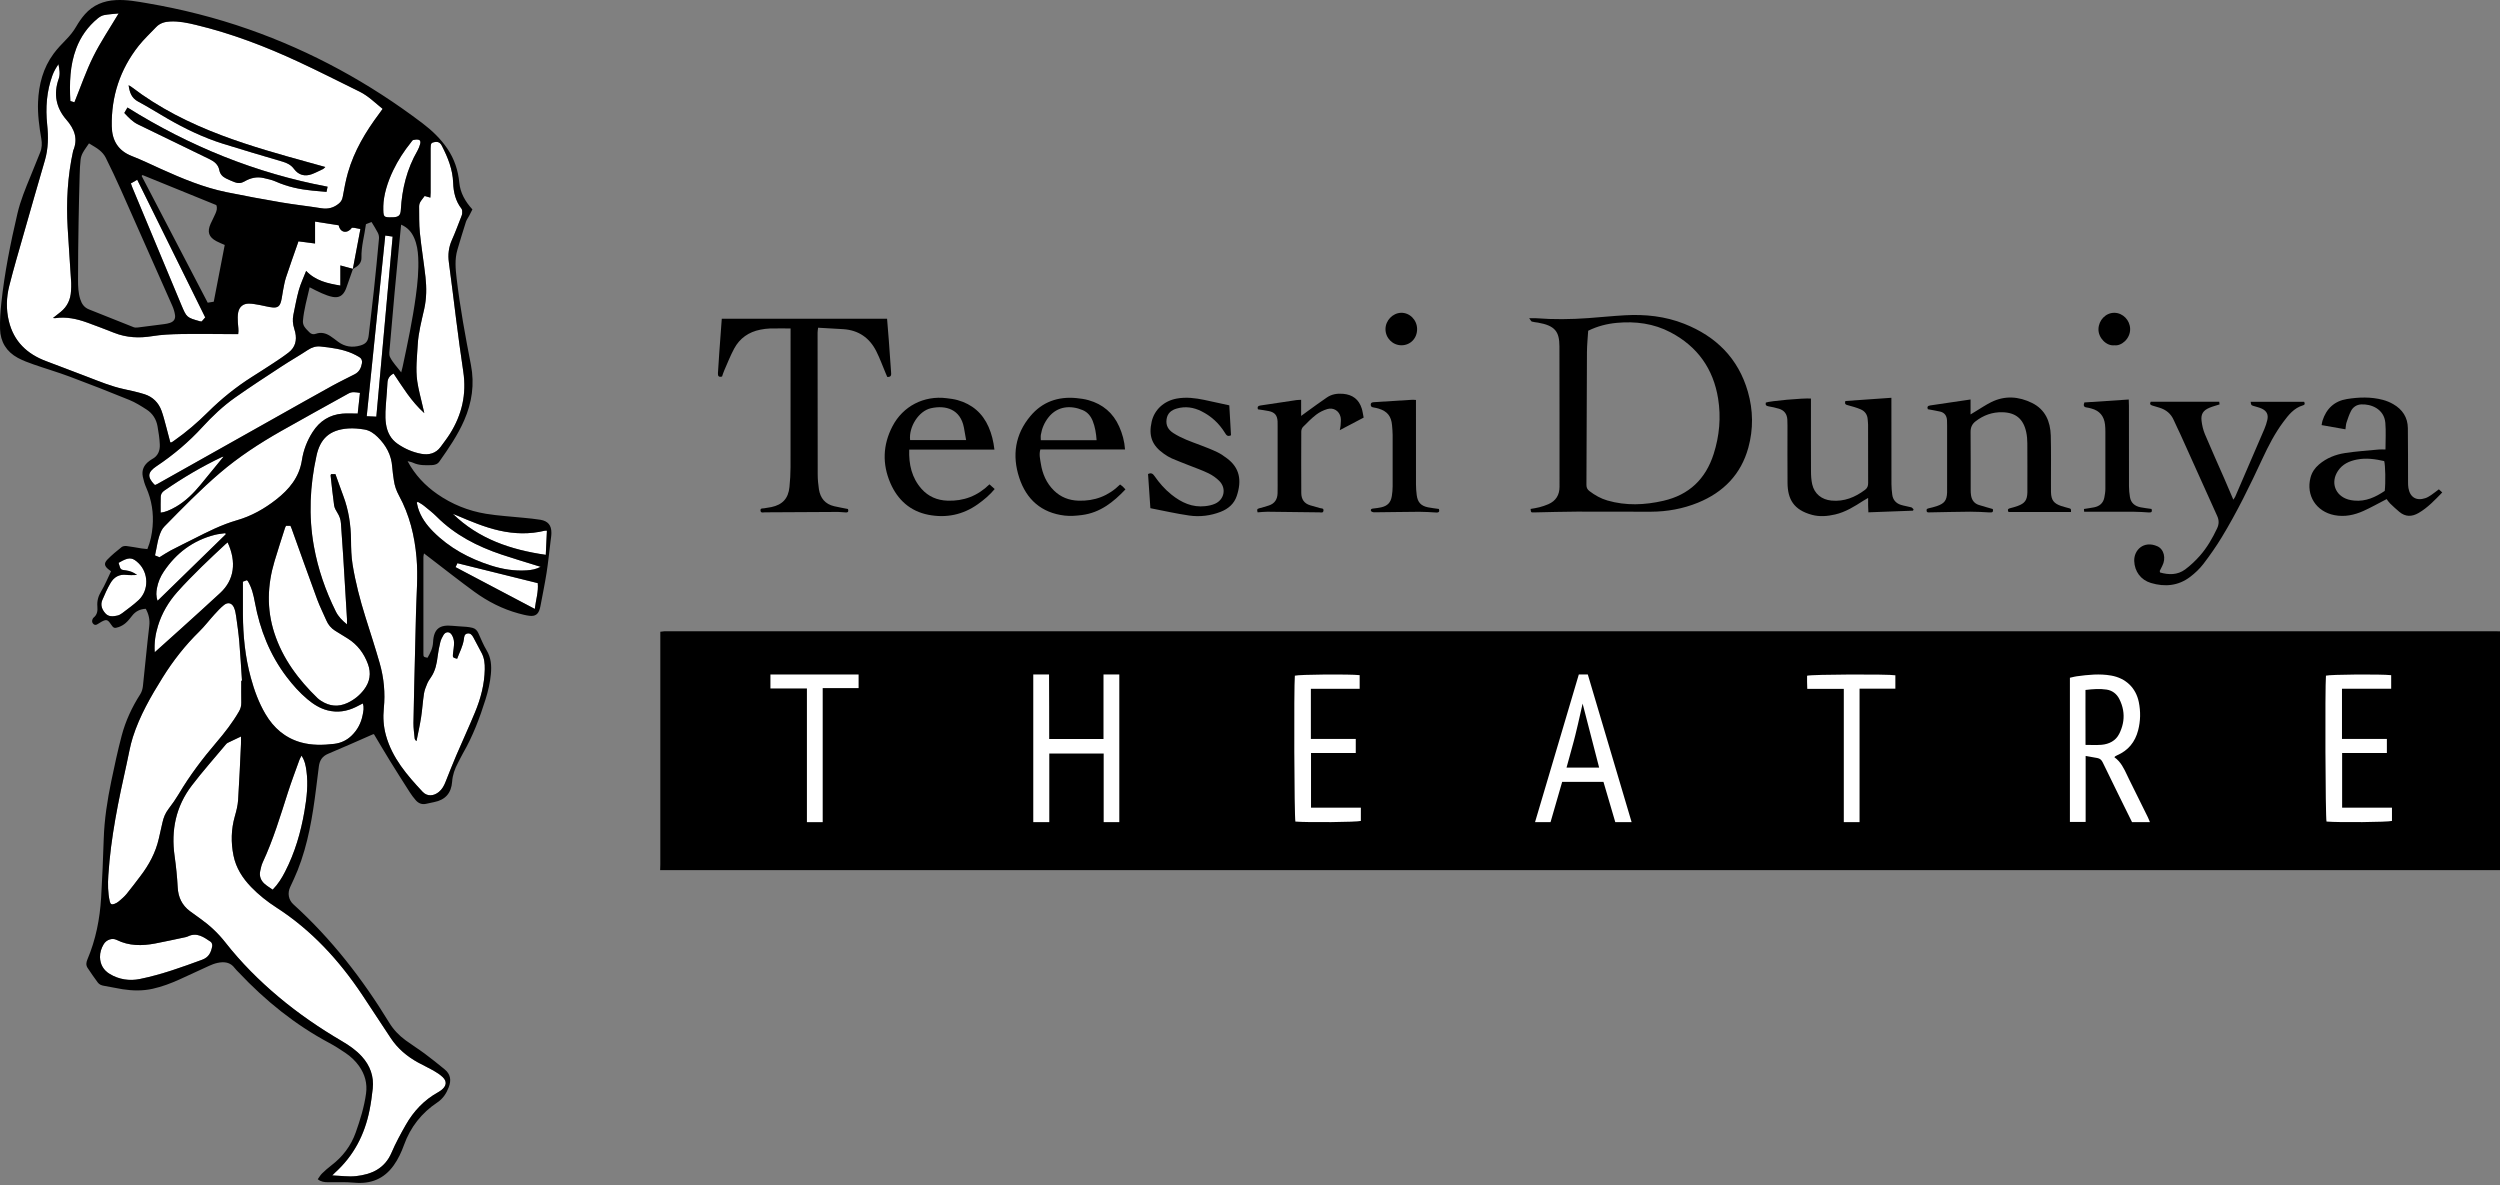 <svg width="500" height="237" viewBox="0 0 500 237" fill="none" xmlns="http://www.w3.org/2000/svg">
<rect x="0" y="0" width="500" height="237" fill="#808080" stroke="none"/>
<path d="M76.528 21.778C76.268 22.135 76.049 22.451 75.822 22.756C73.124 26.358 70.837 30.183 69.587 34.543C69.133 36.125 68.841 37.756 68.545 39.378C68.443 39.934 68.216 40.344 67.807 40.688C66.784 41.553 65.645 41.873 64.29 41.658C61.605 41.228 58.899 40.94 56.222 40.482C52.587 39.865 48.961 39.192 45.351 38.453C40.759 37.517 36.459 35.724 32.208 33.805C30.261 32.925 28.339 31.988 26.351 31.213C23.601 30.138 22.404 28.077 22.352 25.266C22.238 19.283 24.002 13.893 27.71 9.191C28.769 7.849 30.042 6.676 31.219 5.431C31.981 4.624 32.955 4.356 34.026 4.303C35.794 4.214 37.498 4.579 39.202 4.989C46.308 6.701 53.098 9.297 59.706 12.367C63.815 14.278 67.855 16.334 71.92 18.334C73.656 19.186 75.007 20.549 76.528 21.786V21.778ZM24.862 22.593C25.71 23.498 26.505 24.362 27.625 24.897C32.403 27.197 37.161 29.538 41.94 31.846C42.901 32.308 43.659 32.949 43.858 34.008C44.016 34.843 44.503 35.33 45.189 35.675C45.765 35.967 46.361 36.21 46.961 36.446C47.626 36.705 48.251 36.657 48.904 36.275C50.081 35.59 51.366 35.277 52.729 35.602C53.545 35.797 54.384 35.963 55.143 36.304C57.479 37.35 59.929 37.865 62.456 38.117C63.385 38.21 64.318 38.283 65.3 38.372C65.373 38.02 65.434 37.719 65.515 37.338C51.143 34.628 37.891 29.25 25.491 21.498C25.256 21.904 25.069 22.228 24.858 22.589L24.862 22.593ZM25.722 17.04C25.925 18.484 26.306 19.608 27.621 20.31C29.588 21.36 31.482 22.553 33.417 23.672C36.983 25.737 40.686 27.518 44.621 28.755C48.568 29.996 52.543 31.148 56.506 32.324C57.426 32.596 58.205 32.973 58.814 33.801C59.694 34.993 60.947 35.358 62.359 34.835C63.146 34.547 63.888 34.146 64.647 33.781C64.789 33.712 64.894 33.557 65.064 33.399C63.969 33.095 62.975 32.815 61.978 32.543C56.055 30.913 50.141 29.262 44.385 27.092C37.932 24.662 31.811 21.612 26.314 17.401C26.169 17.288 25.994 17.206 25.722 17.04Z" fill="white"/>
<path d="M70.589 53.786C69.79 53.567 68.991 53.348 68.07 53.097V57.125C65.519 56.695 63.15 56.192 61.223 54.192C60.688 55.575 60.116 56.772 59.763 58.029C59.309 59.648 59.021 61.311 58.676 62.958C58.481 63.895 58.546 64.828 58.842 65.74C58.919 65.988 58.992 66.235 59.049 66.491C59.398 68.085 59.049 69.476 57.739 70.498C56.769 71.253 55.739 71.934 54.713 72.612C53.281 73.557 51.829 74.478 50.381 75.398C47.192 77.422 44.272 79.775 41.591 82.432C39.493 84.513 37.258 86.436 34.837 88.131C34.679 88.241 34.52 88.358 34.358 88.46C34.31 88.488 34.236 88.48 34.062 88.5C33.798 87.494 33.543 86.468 33.259 85.45C32.959 84.359 32.695 83.255 32.314 82.193C31.718 80.546 30.553 79.382 28.886 78.854C27.503 78.416 26.075 78.12 24.66 77.808C22.214 77.268 19.914 76.315 17.589 75.423C14.811 74.356 12.036 73.289 9.246 72.251C5.408 70.823 2.747 68.3 1.766 64.227C1.202 61.883 1.259 59.506 1.847 57.194C2.727 53.713 3.745 50.261 4.731 46.809C6.13 41.889 7.538 36.973 8.978 32.065C9.663 29.716 9.684 27.343 9.432 24.938C9.083 21.579 9.315 18.265 10.487 15.073C10.771 14.294 11.197 13.568 11.688 12.846C11.87 13.84 12.077 14.813 11.74 15.771C10.665 18.801 11.205 21.575 13.269 23.948C14.912 25.834 15.642 27.773 14.628 30.166C13.513 35.237 13.225 40.368 13.529 45.536C13.744 49.223 14.012 52.906 14.239 56.589C14.271 57.137 14.227 57.693 14.198 58.24C14.109 59.911 13.464 61.311 12.154 62.378C11.683 62.763 11.201 63.132 10.592 63.611C10.844 63.627 10.953 63.655 11.055 63.639C13.269 63.311 15.375 63.781 17.435 64.523C19.261 65.181 21.07 65.886 22.875 66.592C25.325 67.549 27.815 67.667 30.411 67.245C32.322 66.933 34.277 66.852 36.216 66.819C39.684 66.763 43.152 66.819 46.62 66.835C46.941 66.835 47.265 66.835 47.639 66.835C47.773 66.016 47.602 65.262 47.566 64.499C47.533 63.826 47.501 63.132 47.635 62.479C47.862 61.355 48.632 60.727 49.764 60.731C50.498 60.731 51.237 60.889 51.967 61.015C52.823 61.161 53.666 61.424 54.53 61.502C55.524 61.591 55.95 61.254 56.21 60.272C56.392 59.587 56.453 58.873 56.591 58.175C56.769 57.291 56.903 56.386 57.183 55.535C57.917 53.291 58.721 51.069 59.495 48.838C59.548 48.688 59.601 48.538 59.686 48.282C60.765 48.42 61.836 48.558 63.008 48.712V44.327C64.671 44.587 66.213 44.83 67.734 45.069C68.078 46.672 69.535 46.736 70.382 45.552C70.528 45.56 70.691 45.552 70.849 45.576C71.258 45.649 71.668 45.735 72.078 45.816C71.567 48.509 71.064 51.17 70.561 53.827L70.593 53.794L70.589 53.786Z" fill="white"/>
<path d="M48.194 147.297C48.194 147.909 48.215 148.392 48.194 148.871C48.016 152.594 47.866 156.318 47.622 160.038C47.549 161.125 47.269 162.212 46.969 163.262C46.223 165.879 46.166 168.507 46.706 171.148C47.209 173.606 48.511 175.634 50.23 177.415C51.748 178.985 53.455 180.331 55.281 181.512C62.326 186.055 67.847 192.087 72.463 199.007C74.37 201.862 76.252 204.738 78.138 207.606C79.525 209.715 81.399 211.281 83.586 212.494C84.604 213.058 85.671 213.536 86.681 214.116C87.35 214.502 88.019 214.928 88.567 215.459C89.39 216.262 89.301 217.13 88.433 217.893C88.189 218.104 87.922 218.294 87.638 218.448C84.831 219.998 82.718 222.241 81.152 224.999C80.13 226.8 79.124 228.626 78.316 230.528C76.958 233.725 74.313 234.897 71.181 235.238C69.693 235.4 68.163 235.161 66.448 235.096C66.728 234.812 66.865 234.658 67.02 234.52C70.743 231.157 72.926 226.938 73.903 222.067C74.191 220.639 74.386 219.191 74.544 217.747C74.808 215.285 74.029 213.147 72.378 211.318C71.234 210.052 69.851 209.099 68.391 208.243C63.937 205.631 59.69 202.726 55.735 199.404C51.825 196.118 48.231 192.525 45.079 188.505C43.643 186.671 41.98 185.114 40.094 183.767C39.38 183.26 38.666 182.757 37.968 182.23C36.394 181.037 35.644 179.459 35.538 177.476C35.429 175.374 35.214 173.273 34.918 171.192C34.192 166.041 35.178 161.291 38.341 157.137C40.499 154.306 42.876 151.641 45.16 148.903C45.261 148.781 45.379 148.647 45.521 148.583C46.385 148.161 47.253 147.755 48.194 147.309V147.297Z" fill="white"/>
<path d="M67.085 94.824H66.221C66.184 94.921 66.111 95.015 66.119 95.096C66.342 97.092 66.537 99.091 66.821 101.075C66.894 101.594 67.194 102.109 67.482 102.568C67.888 103.217 68.135 103.886 68.184 104.657C68.322 106.855 68.5 109.054 68.638 111.252C68.902 115.426 69.145 119.6 69.393 123.774C69.413 124.095 69.393 124.415 69.393 124.877C68.427 124.103 67.66 123.312 67.153 122.289C65.097 118.148 63.596 113.82 62.777 109.257C61.681 103.168 61.974 97.14 63.304 91.113C64.034 87.803 65.851 85.957 69.656 85.693C70.711 85.62 71.798 85.734 72.849 85.896C73.895 86.058 74.771 86.667 75.522 87.401C77.193 89.044 78.276 90.979 78.438 93.372C78.499 94.276 78.645 95.173 78.771 96.073C78.917 97.144 79.266 98.146 79.785 99.095C81.898 102.973 82.92 107.151 83.302 111.528C83.622 115.227 83.285 118.915 83.196 122.606C83.139 125.068 83.079 127.53 83.018 129.996C82.904 134.856 82.77 139.719 82.689 144.579C82.673 145.609 82.831 146.644 82.928 147.674C82.945 147.856 83.054 148.031 83.298 148.226C83.61 146.644 83.967 145.07 84.214 143.48C84.458 141.914 84.547 140.32 84.786 138.754C84.892 138.064 85.163 137.391 85.431 136.742C85.63 136.268 85.93 135.833 86.222 135.404C87.086 134.126 87.358 132.674 87.54 131.181C87.654 130.252 87.837 129.327 88.064 128.419C88.189 127.928 88.429 127.449 88.692 127.007C89.106 126.309 89.885 126.248 90.327 126.934C90.611 127.368 90.79 127.948 90.806 128.467C90.83 129.238 90.668 130.013 90.591 130.783C90.522 131.481 90.567 131.542 91.427 131.757C91.889 130.471 92.574 129.258 92.769 127.859C92.834 127.38 92.846 126.833 93.451 126.707C94.071 126.573 94.412 127.007 94.668 127.477C95.243 128.528 95.799 129.587 96.351 130.65C96.87 131.655 96.975 132.743 96.951 133.862C96.894 136.856 96.144 139.699 95.012 142.437C93.812 145.337 92.493 148.193 91.256 151.081C90.506 152.838 89.808 154.614 89.102 156.391C88.798 157.158 88.421 157.863 87.772 158.391C86.721 159.247 85.427 159.336 84.514 158.358C81.407 155.032 78.434 151.596 77.181 147.061C76.694 145.293 76.572 143.508 76.759 141.671C77.071 138.608 76.775 135.574 75.931 132.621C75.051 129.542 74.053 126.492 73.092 123.437C72.005 119.973 71.088 116.461 70.508 112.879C70.248 111.289 70.216 109.65 70.2 108.036C70.171 104.993 69.729 102.036 68.654 99.181C68.119 97.757 67.62 96.321 67.081 94.828L67.085 94.824Z" fill="white"/>
<path d="M48.251 136.154C48.251 137.614 48.231 139.07 48.259 140.531C48.271 141.172 48.121 141.727 47.801 142.279C46.515 144.506 44.945 146.526 43.278 148.473C40.516 151.706 37.96 155.085 35.782 158.748C35.153 159.802 34.447 160.82 33.697 161.794C33.064 162.617 32.703 163.522 32.488 164.516C32.253 165.591 32.001 166.662 31.758 167.736C31.125 170.507 29.815 172.941 28.107 175.18C27.187 176.393 26.278 177.614 25.313 178.79C24.866 179.337 24.311 179.8 23.771 180.262C23.508 180.489 23.179 180.668 22.85 180.786C22.315 180.972 22.076 180.826 21.95 180.262C21.564 178.538 21.552 176.794 21.666 175.038C22.153 167.444 23.706 160.029 25.357 152.631C25.747 150.895 26.026 149.126 26.566 147.439C27.933 143.151 30.168 139.273 32.541 135.472C34.626 132.13 37.035 129.059 39.855 126.297C40.938 125.234 41.858 124.009 42.885 122.886C43.493 122.216 44.114 121.543 44.815 120.983C45.594 120.367 46.393 120.59 46.795 121.503C47.038 122.054 47.148 122.679 47.233 123.283C47.468 124.983 47.716 126.682 47.862 128.386C48.085 130.966 48.223 133.554 48.397 136.138C48.348 136.138 48.3 136.142 48.251 136.146V136.154Z" fill="white"/>
<path d="M84.932 39.196C85.33 39.309 85.658 39.407 86.072 39.524C86.092 39.135 86.121 38.823 86.121 38.51C86.121 35.817 86.121 33.128 86.121 30.434C86.121 30.175 86.117 29.915 86.121 29.655C86.145 28.71 86.226 28.564 86.778 28.442C87.565 28.268 88.007 28.455 88.38 29.177C89.573 31.497 90.538 33.886 90.627 36.551C90.692 38.429 91.102 40.206 92.295 41.739C92.461 41.954 92.457 42.34 92.436 42.644C92.42 42.928 92.303 43.212 92.197 43.479C91.605 44.984 91.045 46.509 90.384 47.986C89.727 49.458 89.556 50.935 89.78 52.533C90.307 56.318 90.733 60.118 91.228 63.911C91.682 67.379 92.124 70.851 92.651 74.311C93.337 78.81 92.392 82.939 89.987 86.76C89.419 87.665 88.757 88.508 88.129 89.373C87.151 90.715 85.744 91.04 84.239 90.764C82.543 90.451 80.961 89.762 79.529 88.776C78.138 87.815 77.444 86.448 77.193 84.793C76.95 83.166 77.14 81.556 77.246 79.942C77.319 78.842 77.448 77.747 77.481 76.644C77.505 75.78 77.85 75.167 78.714 74.709C80.535 77.41 82.215 80.25 84.859 82.627C84.713 82.002 84.608 81.576 84.514 81.154C84.15 79.512 83.679 77.885 83.444 76.226C83.103 73.808 83.407 71.371 83.541 68.945C83.675 66.507 84.316 64.154 84.843 61.785C85.314 59.676 85.33 57.53 85.091 55.397C84.758 52.436 84.267 49.491 83.967 46.53C83.793 44.798 83.845 43.037 83.821 41.289C83.809 40.433 84.438 39.898 84.928 39.196H84.932Z" fill="white"/>
<path d="M57.195 105.16H58.096C58.161 105.318 58.242 105.484 58.307 105.659C60.019 110.409 61.706 115.167 63.45 119.904C63.977 121.328 64.675 122.687 65.275 124.086C65.645 124.95 66.221 125.632 67.007 126.131C67.855 126.67 68.719 127.177 69.571 127.713C71.51 128.934 72.804 130.674 73.591 132.803C74.272 134.653 73.993 136.369 72.796 137.935C71.912 139.087 70.804 139.971 69.494 140.583C67.673 141.435 65.912 141.269 64.233 140.174C63.99 140.016 63.742 139.849 63.535 139.65C59.686 135.935 56.538 131.741 54.867 126.585C53.313 121.807 53.476 117.012 54.907 112.238C55.577 110.007 56.307 107.792 57.009 105.569C57.045 105.448 57.114 105.338 57.199 105.156L57.195 105.16Z" fill="white"/>
<path d="M71.997 78.575C71.843 79.986 71.701 81.296 71.546 82.712C70.492 82.712 69.494 82.643 68.508 82.724C65.912 82.939 63.933 84.213 62.533 86.399C61.434 88.115 60.696 90.017 60.396 91.993C59.864 95.465 57.844 97.87 55.224 99.919C52.859 101.769 50.283 103.221 47.367 104.056C44.333 104.924 41.53 106.352 38.731 107.776C37.202 108.551 35.652 109.297 34.135 110.096C33.393 110.486 32.699 110.964 31.904 111.447C31.685 111.358 31.393 111.236 31.004 111.078C31.397 109.415 31.523 107.699 32.285 106.137C32.44 105.821 32.659 105.525 32.902 105.273C36.492 101.618 40.061 97.944 43.964 94.609C47.748 91.372 51.902 88.667 56.218 86.213C60.692 83.665 65.215 81.199 69.713 78.692C70.427 78.295 71.145 78.445 72.005 78.57L71.997 78.575Z" fill="white"/>
<path d="M31.052 96.994C30.922 96.933 30.886 96.925 30.866 96.905C29.418 95.376 29.507 94.439 31.316 93.23C34.675 90.987 37.741 88.399 40.467 85.422C42.467 83.239 44.612 81.203 47.026 79.503C50.068 77.358 53.196 75.329 56.311 73.285C58.043 72.149 59.852 71.123 61.58 69.983C62.383 69.456 63.199 69.192 64.14 69.298C66.298 69.537 68.451 69.805 70.468 70.685C70.938 70.892 71.396 71.139 71.843 71.403C72.313 71.679 72.484 72.113 72.39 72.648C72.228 73.585 71.838 74.38 70.958 74.835C69.466 75.609 67.94 76.331 66.468 77.143C62.756 79.195 59.065 81.28 55.37 83.357C47.411 87.831 39.449 92.309 31.49 96.783C31.352 96.86 31.202 96.921 31.052 96.99V96.994Z" fill="white"/>
<path d="M72.569 140.681C72.877 141.533 72.678 142.299 72.532 143.042C72.232 144.603 71.51 145.97 70.366 147.094C69.388 148.051 68.224 148.611 66.845 148.777C64.606 149.045 62.383 149.094 60.197 148.485C57.033 147.601 54.741 145.601 53.098 142.81C51.756 140.535 50.863 138.073 50.17 135.537C49.034 131.384 48.616 127.141 48.592 122.849C48.58 120.679 48.592 118.509 48.592 116.335C48.92 116.213 49.156 116.128 49.395 116.039C49.48 116.132 49.557 116.189 49.606 116.266C50.377 117.568 50.713 119 50.985 120.48C51.995 125.936 53.978 130.986 57.374 135.432C58.595 137.034 59.925 138.535 61.475 139.833C62.675 140.839 63.977 141.679 65.519 142.072C67.486 142.575 69.368 142.287 71.177 141.403C71.632 141.18 72.078 140.94 72.581 140.685L72.569 140.681Z" fill="white"/>
<path d="M19.999 191.433C19.979 190.492 20.262 189.641 20.733 188.846C21.273 187.941 22.433 187.523 23.333 187.977C25.811 189.215 28.395 189.19 31.02 188.695C32.959 188.33 34.882 187.9 36.812 187.491C37.064 187.438 37.331 187.397 37.559 187.284C39.392 186.379 40.771 187.438 42.158 188.367C42.361 188.501 42.495 188.947 42.447 189.215C42.231 190.432 41.789 191.446 40.451 191.936C36.35 193.445 32.237 194.934 27.957 195.802C25.929 196.212 23.816 195.912 21.962 194.8C20.713 194.05 20.035 192.914 19.999 191.429V191.433Z" fill="white"/>
<path d="M30.947 130.451C30.805 128.492 31.097 126.788 31.612 125.117C32.387 122.598 33.709 120.375 35.441 118.42C37.007 116.651 38.682 114.98 40.361 113.317C41.903 111.788 43.509 110.327 45.087 108.843C45.221 108.713 45.375 108.603 45.529 108.474C47.342 112.408 46.852 115.974 44.065 118.566C41.457 120.991 38.804 123.368 36.163 125.762C34.484 127.283 32.792 128.792 30.947 130.447V130.451Z" fill="white"/>
<path d="M60.302 151.138C60.964 152.124 61.142 153.13 61.284 154.144C61.665 156.878 61.349 159.579 60.886 162.269C60.164 166.471 58.98 170.531 57.021 174.34C56.368 175.61 55.63 176.823 54.538 177.938C53.978 177.545 53.394 177.204 52.9 176.762C52.153 176.092 51.833 175.216 52.04 174.214C52.165 173.614 52.299 172.997 52.555 172.45C54.652 167.943 56.072 163.197 57.585 158.48C58.286 156.294 59.106 154.148 59.88 151.986C59.974 151.726 60.128 151.491 60.302 151.146V151.138Z" fill="white"/>
<path d="M41.043 63.481C40.771 63.789 40.544 64.053 40.337 64.288C40.175 64.272 40.074 64.28 39.984 64.256C37.348 63.501 37.327 63.509 36.265 60.974C32.991 53.154 29.73 45.321 26.469 37.492C26.371 37.257 26.29 37.01 26.172 36.681C26.562 36.458 26.943 36.235 27.446 35.943C31.977 45.122 36.488 54.253 41.043 63.477V63.481Z" fill="white"/>
<path d="M83.557 100.357C83.959 100.608 84.389 100.823 84.75 101.115C85.63 101.829 86.535 102.523 87.334 103.326C91.017 107.017 95.511 109.301 100.383 110.932C102.618 111.682 104.881 112.347 107.133 113.053C107.433 113.147 107.733 113.24 108.134 113.362C107.189 113.856 106.273 114.006 105.336 114.071C102.882 114.234 100.496 113.84 98.164 113.094C93.82 111.702 89.885 109.589 86.64 106.324C85.277 104.957 84.158 103.419 83.594 101.537C83.496 101.205 83.436 100.86 83.359 100.523C83.423 100.466 83.492 100.41 83.557 100.353V100.357Z" fill="white"/>
<path d="M27.406 114.996C26.736 114.485 26.01 114.185 25.215 114.084C24.12 113.946 24.12 113.954 23.812 112.891C23.787 112.802 23.759 112.713 23.718 112.566C23.998 112.412 24.27 112.25 24.554 112.112C25.925 111.439 26.574 111.544 27.686 112.607C29.742 114.574 29.811 118.047 27.738 120.002C26.708 120.971 25.536 121.795 24.408 122.659C24.132 122.87 23.796 123.048 23.459 123.121C22.623 123.304 21.739 123.401 21.098 122.695C20.421 121.949 20.031 121.028 20.457 120.018C20.944 118.862 21.463 117.706 22.092 116.623C22.79 115.414 23.856 114.789 25.333 114.98C26.014 115.069 26.712 114.996 27.406 114.996Z" fill="white"/>
<path d="M77.051 47.102C77.586 47.179 77.996 47.239 78.527 47.321C77.444 59.307 76.361 71.253 75.266 83.333C74.637 83.304 74.049 83.276 73.344 83.243C74.585 71.164 75.81 59.197 77.051 47.102Z" fill="white"/>
<path d="M23.723 2.689C21.942 5.683 20.104 8.4 18.652 11.317C17.204 14.229 16.149 17.336 14.88 20.46C14.669 20.395 14.381 20.305 14.069 20.208C13.878 16.598 13.967 13.089 15.237 9.71C16.133 7.325 17.569 5.313 19.532 3.691C19.893 3.391 20.344 3.111 20.794 3.026C21.706 2.847 22.648 2.807 23.718 2.693L23.723 2.689Z" fill="white"/>
<path d="M45.164 106.847C40.641 111.256 36.119 115.67 31.515 120.156C31.178 119.215 31.243 118.412 31.389 117.625C31.608 116.436 32.078 115.329 32.748 114.327C35.238 110.603 38.605 108.08 42.974 106.965C43.655 106.79 44.365 106.738 45.063 106.628C45.095 106.701 45.132 106.774 45.164 106.847Z" fill="white"/>
<path d="M106.962 121.791C101.588 118.955 96.383 116.213 91.106 113.43C91.228 113.171 91.329 112.956 91.479 112.639C96.83 113.966 102.155 115.288 107.55 116.627C107.717 118.351 107.169 119.965 106.958 121.791H106.962Z" fill="white"/>
<path d="M90.571 102.77C90.859 102.884 91.151 102.994 91.435 103.115C94.173 104.283 96.911 105.444 99.831 106.105C102.882 106.798 105.92 106.88 108.97 106.137C109.059 106.117 109.161 106.137 109.38 106.137C109.307 107.711 109.234 109.285 109.153 110.968C102.135 109.954 95.738 107.792 90.567 102.77H90.571Z" fill="white"/>
<path d="M76.662 41.252C76.726 38.969 77.493 36.45 78.657 34.036C79.615 32.044 80.811 30.203 82.198 28.483C82.34 28.309 82.474 28.045 82.657 28C83.01 27.911 83.415 27.866 83.756 27.96C84.125 28.061 84.129 28.483 84.04 28.791C83.906 29.25 83.74 29.716 83.504 30.13C81.387 33.797 80.401 37.776 80.17 41.97C80.109 43.041 79.773 43.394 78.69 43.455C78.625 43.455 78.56 43.455 78.495 43.459C76.665 43.5 76.649 43.483 76.665 41.256L76.662 41.252Z" fill="white"/>
<path d="M44.71 91.328C43.136 93.25 41.631 95.108 40.106 96.954C38.694 98.661 37.145 100.215 35.21 101.339C33.969 102.061 32.922 102.462 32.131 102.531C32.131 101.472 32.103 100.41 32.144 99.351C32.164 98.86 32.391 98.446 32.837 98.138C36.512 95.587 40.353 93.319 44.398 91.397C44.479 91.36 44.572 91.356 44.71 91.328Z" fill="white"/>
<path d="M81.521 92.24C82.994 94.978 85.001 97.104 87.456 98.811C90.4 100.86 93.67 102.174 97.187 102.754C99.673 103.164 102.204 103.294 104.715 103.557C105.843 103.675 106.975 103.768 108.09 103.955C109.591 104.206 110.293 105.058 110.28 106.567C110.28 107.147 110.175 107.727 110.106 108.303C109.85 110.392 109.64 112.489 109.315 114.566C108.962 116.805 108.5 119.024 108.082 121.255C108.054 121.413 108.013 121.572 107.968 121.73C107.664 122.845 107.052 123.304 105.896 123.162C105.161 123.072 104.435 122.882 103.717 122.687C100.489 121.811 97.552 120.298 94.866 118.347C91.828 116.136 88.879 113.8 85.89 111.516C85.557 111.264 85.225 111.009 84.799 110.684C84.746 110.985 84.681 111.183 84.681 111.382C84.677 117.803 84.673 124.224 84.681 130.646C84.681 131.384 84.693 131.384 85.504 131.554C86.072 130.589 86.559 129.627 86.616 128.427C86.746 125.685 88.011 124.922 90.453 125.161C91.386 125.255 92.323 125.283 93.256 125.364C93.674 125.401 94.092 125.466 94.497 125.567C95.073 125.709 95.43 126.098 95.674 126.634C96.197 127.782 96.663 128.966 97.312 130.041C98.229 131.55 98.331 133.152 98.176 134.824C98.018 136.539 97.629 138.206 97.114 139.853C95.941 143.605 94.558 147.26 92.583 150.676C92.226 151.292 91.934 151.945 91.597 152.574C90.956 153.754 90.518 154.996 90.425 156.346C90.263 158.614 89.07 159.981 86.827 160.419C86.287 160.524 85.752 160.642 85.216 160.764C84.365 160.958 83.675 160.654 83.132 160.025C82.71 159.535 82.316 159.015 81.967 158.472C80.637 156.399 79.319 154.318 78.025 152.225C76.938 150.465 75.891 148.676 74.784 146.826C74.759 146.83 74.638 146.842 74.528 146.887C71.563 148.181 68.61 149.515 65.624 150.757C64.452 151.243 63.929 152.091 63.775 153.259C63.58 154.736 63.406 156.217 63.219 157.697C62.521 163.266 61.617 168.795 59.532 174.048C59.078 175.192 58.55 176.303 58.031 177.419C57.471 178.624 57.69 179.974 58.684 180.875C66.294 187.771 72.508 195.79 77.838 204.527C78.698 205.939 79.809 207.099 81.128 208.064C82.381 208.985 83.707 209.809 84.953 210.733C86.304 211.735 87.614 212.798 88.92 213.861C90.112 214.83 90.291 216.039 89.751 217.443C89.277 218.688 88.603 219.726 87.464 220.489C84.32 222.586 82.089 225.421 80.803 228.987C80.284 230.423 79.643 231.806 78.755 233.055C76.808 235.797 74.147 236.844 70.821 236.536C69.085 236.373 67.324 236.459 65.576 236.442C64.89 236.434 64.225 236.386 63.548 235.846C63.84 235.449 64.071 235.023 64.403 234.698C64.98 234.134 65.592 233.595 66.237 233.104C68.517 231.368 70.184 229.198 71.149 226.484C72.05 223.945 72.841 221.381 73.21 218.704C73.49 216.684 72.979 214.851 71.802 213.196C71.06 212.153 70.135 211.289 69.08 210.579C68.034 209.873 66.967 209.184 65.856 208.592C59.005 204.937 53.062 200.126 47.752 194.492C47.485 194.208 47.188 193.948 46.961 193.636C46.057 192.403 44.816 192.297 43.477 192.585C42.913 192.707 42.361 192.922 41.834 193.161C39.859 194.054 37.895 194.983 35.924 195.879C34.184 196.67 32.403 197.339 30.525 197.757C28.525 198.199 26.534 198.159 24.534 197.851C23.289 197.66 22.056 197.364 20.81 197.165C20.295 197.084 19.849 196.901 19.557 196.504C18.847 195.547 18.166 194.561 17.508 193.563C17.164 193.036 17.233 192.48 17.48 191.896C19.155 187.945 19.971 183.791 20.226 179.528C20.461 175.614 20.616 171.691 20.745 167.773C20.871 163.871 21.467 160.029 22.258 156.221C22.891 153.178 23.544 150.136 24.335 147.134C25.114 144.177 26.404 141.415 28.059 138.831C28.359 138.365 28.525 137.76 28.586 137.201C29.024 133.205 29.377 129.201 29.852 125.214C30.002 123.944 29.75 122.849 29.154 121.758C28.022 121.815 27.11 122.249 26.416 123.158C26.023 123.673 25.613 124.188 25.126 124.61C24.725 124.959 24.23 125.242 23.727 125.417C22.843 125.721 22.692 125.624 22.145 124.808C21.536 123.904 21.261 123.831 20.311 124.342C20.056 124.48 19.804 124.63 19.565 124.796C19.269 125.003 18.973 125.076 18.685 124.808C18.385 124.533 18.36 124.188 18.514 123.827C18.563 123.709 18.636 123.588 18.733 123.51C19.456 122.934 19.549 122.139 19.476 121.308C19.378 120.205 19.646 119.243 20.23 118.27C20.993 117.004 21.553 115.613 22.21 114.254C22.007 114.104 21.877 114.015 21.755 113.917C20.871 113.232 20.737 112.676 21.488 111.901C22.364 110.997 23.349 110.194 24.335 109.407C24.579 109.216 25.017 109.171 25.349 109.212C26.343 109.334 27.329 109.532 28.314 109.687C28.692 109.747 29.073 109.772 29.475 109.816C30.087 108.336 30.387 106.851 30.517 105.334C30.748 102.641 30.351 100.041 29.256 97.55C28.943 96.844 28.72 96.09 28.562 95.335C28.294 94.029 28.785 92.987 29.852 92.204C30.034 92.07 30.217 91.932 30.416 91.826C31.604 91.206 32.014 90.127 31.961 88.906C31.908 87.681 31.718 86.456 31.503 85.247C31.255 83.844 30.521 82.688 29.328 81.917C28.217 81.199 27.077 80.485 25.86 79.986C21.905 78.372 17.93 76.818 13.931 75.325C11.57 74.441 9.144 73.735 6.767 72.904C5.672 72.522 4.565 72.117 3.551 71.565C1.291 70.34 0.078 68.357 0.009 65.801C-0.035 64.057 0.082 62.301 0.269 60.565C0.914 54.533 2.107 48.594 3.49 42.692C4.09 40.125 5.096 37.703 6.094 35.277C6.747 33.691 7.364 32.089 8.025 30.503C8.402 29.599 8.422 28.682 8.26 27.737C7.842 25.307 7.51 22.865 7.611 20.391C7.757 16.886 8.613 13.592 10.726 10.733C11.473 9.723 12.357 8.802 13.237 7.901C14.012 7.106 14.689 6.267 15.249 5.297C15.748 4.433 16.324 3.594 16.985 2.847C18.616 1.002 20.729 0.146 23.171 0.02C25.329 -0.094 27.434 0.3 29.54 0.661C36.407 1.841 43.14 3.541 49.72 5.849C62.327 10.266 73.891 16.606 84.527 24.674C86.421 26.11 88.125 27.749 89.472 29.728C90.867 31.785 91.621 34.052 91.861 36.527C92.055 38.559 93.021 40.275 94.481 41.885C94.282 42.279 94.059 42.729 93.824 43.175C93.613 43.573 93.321 43.946 93.187 44.368C92.595 46.217 92.031 48.079 91.484 49.941C90.92 51.852 91.102 53.786 91.333 55.725C92.015 61.522 93.073 67.257 94.185 72.981C94.935 76.843 94.392 80.517 92.83 84.087C91.536 87.048 89.719 89.689 87.869 92.317C87.496 92.849 86.94 93.003 86.344 93.023C85.079 93.072 83.817 93.104 82.624 92.553C82.284 92.394 81.898 92.338 81.533 92.236L81.521 92.24ZM70.593 53.782C70.155 55.032 69.717 56.281 69.279 57.526C69.227 57.681 69.17 57.831 69.101 57.977C68.561 59.141 67.787 59.615 66.537 59.384C65.787 59.246 65.052 58.946 64.347 58.646C63.548 58.305 62.785 57.887 61.929 57.461C61.414 59.749 60.773 61.923 60.587 64.183C60.558 64.544 60.656 64.97 60.846 65.278C61.11 65.712 61.503 66.073 61.86 66.442C62.225 66.823 62.655 66.945 63.183 66.754C64.213 66.381 65.17 66.637 66.05 67.205C66.594 67.554 67.101 67.963 67.62 68.353C68.967 69.359 70.46 69.557 72.046 69.107C73.206 68.778 73.611 68.235 73.745 67.034C74.082 64.041 74.455 61.047 74.775 58.054C75.145 54.606 75.477 51.154 75.798 47.702C75.83 47.333 75.745 46.907 75.579 46.578C75.206 45.836 74.743 45.138 74.309 44.404C73.859 44.579 73.51 44.712 73.189 44.834C72.893 47.114 72.232 49.272 72.293 51.535C72.317 52.395 71.827 53.068 71.056 53.498C70.885 53.592 70.727 53.705 70.565 53.811C71.068 51.15 71.571 48.493 72.082 45.8C71.677 45.718 71.267 45.633 70.853 45.56C70.695 45.532 70.533 45.544 70.387 45.536C69.539 46.72 68.083 46.655 67.738 45.053C66.221 44.814 64.675 44.57 63.012 44.311V48.696C61.84 48.546 60.769 48.408 59.69 48.266C59.601 48.521 59.552 48.671 59.499 48.822C58.725 51.052 57.922 53.275 57.187 55.518C56.907 56.374 56.774 57.275 56.595 58.159C56.453 58.857 56.396 59.575 56.214 60.256C55.95 61.238 55.528 61.575 54.535 61.485C53.675 61.408 52.827 61.145 51.971 60.998C51.241 60.873 50.502 60.719 49.768 60.715C48.637 60.715 47.866 61.339 47.639 62.463C47.509 63.116 47.541 63.81 47.57 64.483C47.606 65.241 47.777 66 47.643 66.819C47.27 66.819 46.949 66.819 46.625 66.819C43.157 66.807 39.684 66.75 36.22 66.803C34.281 66.836 32.322 66.917 30.416 67.229C27.82 67.651 25.329 67.533 22.879 66.576C21.07 65.87 19.265 65.16 17.439 64.507C15.379 63.769 13.274 63.294 11.059 63.623C10.957 63.639 10.848 63.611 10.597 63.595C11.201 63.116 11.684 62.743 12.158 62.361C13.468 61.295 14.113 59.891 14.203 58.224C14.231 57.672 14.275 57.121 14.243 56.573C14.016 52.886 13.748 49.203 13.533 45.52C13.233 40.352 13.517 35.221 14.633 30.15C15.647 27.757 14.916 25.818 13.274 23.932C11.209 21.563 10.669 18.784 11.744 15.754C12.085 14.797 11.878 13.824 11.692 12.83C11.201 13.552 10.779 14.278 10.491 15.057C9.319 18.253 9.088 21.563 9.436 24.922C9.684 27.327 9.668 29.7 8.982 32.049C7.546 36.957 6.139 41.877 4.735 46.793C3.749 50.249 2.731 53.697 1.851 57.178C1.267 59.49 1.206 61.867 1.77 64.211C2.752 68.284 5.412 70.803 9.25 72.234C12.036 73.273 14.815 74.34 17.594 75.407C19.918 76.299 22.218 77.252 24.664 77.792C26.084 78.104 27.511 78.404 28.89 78.838C30.558 79.365 31.726 80.53 32.318 82.177C32.699 83.239 32.963 84.343 33.263 85.434C33.543 86.452 33.803 87.478 34.066 88.484C34.241 88.464 34.314 88.476 34.362 88.444C34.529 88.342 34.683 88.225 34.841 88.115C37.267 86.419 39.498 84.497 41.595 82.416C44.276 79.759 47.197 77.402 50.385 75.382C51.833 74.461 53.285 73.545 54.717 72.596C55.743 71.918 56.774 71.241 57.743 70.482C59.053 69.46 59.402 68.065 59.053 66.475C58.996 66.223 58.923 65.972 58.846 65.724C58.554 64.811 58.485 63.879 58.68 62.941C59.025 61.295 59.313 59.632 59.767 58.013C60.12 56.756 60.692 55.559 61.227 54.176C63.154 56.176 65.523 56.679 68.075 57.108V53.081C68.995 53.332 69.794 53.551 70.597 53.77L70.593 53.782ZM76.528 21.778C75.002 20.545 73.652 19.182 71.92 18.326C67.855 16.326 63.815 14.27 59.706 12.359C53.094 9.285 46.304 6.689 39.202 4.981C37.498 4.571 35.794 4.206 34.026 4.295C32.959 4.348 31.981 4.616 31.219 5.423C30.042 6.672 28.769 7.845 27.71 9.183C24.007 13.889 22.242 19.275 22.352 25.258C22.404 28.069 23.601 30.13 26.351 31.205C28.339 31.98 30.262 32.917 32.209 33.797C36.459 35.715 40.759 37.513 45.351 38.445C48.961 39.18 52.587 39.853 56.222 40.474C58.899 40.928 61.609 41.22 64.29 41.65C65.641 41.865 66.781 41.544 67.807 40.68C68.216 40.336 68.444 39.926 68.545 39.37C68.841 37.748 69.137 36.117 69.588 34.535C70.837 30.179 73.125 26.349 75.822 22.747C76.053 22.439 76.272 22.127 76.528 21.77L76.528 21.778ZM48.194 147.297C47.253 147.743 46.385 148.148 45.521 148.57C45.383 148.639 45.262 148.769 45.16 148.891C42.877 151.629 40.5 154.294 38.342 157.125C35.178 161.279 34.192 166.029 34.918 171.18C35.21 173.261 35.429 175.362 35.539 177.464C35.644 179.447 36.395 181.029 37.968 182.218C38.666 182.745 39.384 183.248 40.094 183.755C41.98 185.098 43.643 186.659 45.079 188.493C48.231 192.512 51.825 196.11 55.735 199.392C59.69 202.714 63.941 205.618 68.391 208.231C69.851 209.087 71.234 210.04 72.378 211.305C74.029 213.135 74.808 215.272 74.544 217.735C74.39 219.183 74.191 220.631 73.903 222.055C72.926 226.926 70.743 231.145 67.02 234.508C66.866 234.645 66.728 234.8 66.448 235.083C68.164 235.148 69.697 235.388 71.182 235.225C74.313 234.885 76.962 233.712 78.317 230.516C79.124 228.614 80.13 226.788 81.152 224.987C82.718 222.233 84.835 219.986 87.638 218.436C87.918 218.282 88.19 218.092 88.433 217.881C89.305 217.118 89.394 216.25 88.567 215.447C88.019 214.915 87.346 214.486 86.681 214.104C85.671 213.524 84.604 213.046 83.586 212.482C81.4 211.273 79.525 209.703 78.138 207.594C76.248 204.726 74.37 201.85 72.463 198.994C67.843 192.074 62.327 186.043 55.281 181.5C53.451 180.323 51.748 178.972 50.231 177.403C48.511 175.622 47.209 173.59 46.706 171.136C46.166 168.491 46.223 165.862 46.969 163.25C47.27 162.196 47.55 161.108 47.623 160.025C47.866 156.306 48.016 152.582 48.194 148.858C48.219 148.38 48.194 147.901 48.194 147.285L48.194 147.297ZM67.085 94.824C67.624 96.317 68.123 97.753 68.659 99.177C69.734 102.032 70.176 104.989 70.204 108.032C70.22 109.65 70.257 111.285 70.512 112.875C71.092 116.456 72.009 119.969 73.096 123.433C74.058 126.492 75.055 129.538 75.936 132.617C76.779 135.57 77.075 138.604 76.763 141.667C76.576 143.5 76.698 145.289 77.185 147.057C78.434 151.596 81.412 155.032 84.519 158.354C85.436 159.332 86.73 159.243 87.776 158.387C88.425 157.859 88.802 157.154 89.106 156.387C89.812 154.61 90.51 152.834 91.26 151.077C92.498 148.189 93.816 145.337 95.016 142.433C96.148 139.695 96.899 136.852 96.956 133.858C96.976 132.739 96.874 131.656 96.355 130.646C95.808 129.583 95.248 128.524 94.672 127.473C94.416 127.007 94.076 126.573 93.455 126.703C92.85 126.833 92.838 127.376 92.773 127.855C92.583 129.254 91.893 130.467 91.431 131.753C90.571 131.538 90.526 131.481 90.595 130.779C90.672 130.005 90.835 129.23 90.81 128.463C90.794 127.944 90.615 127.364 90.332 126.93C89.885 126.248 89.111 126.309 88.697 127.003C88.433 127.445 88.19 127.92 88.068 128.415C87.841 129.323 87.658 130.248 87.545 131.177C87.362 132.67 87.091 134.122 86.227 135.399C85.939 135.829 85.634 136.264 85.436 136.738C85.164 137.387 84.896 138.06 84.791 138.75C84.551 140.32 84.462 141.91 84.219 143.476C83.971 145.066 83.61 146.64 83.302 148.222C83.055 148.027 82.949 147.852 82.933 147.67C82.835 146.64 82.677 145.605 82.693 144.575C82.775 139.711 82.908 134.852 83.022 129.992C83.079 127.53 83.14 125.068 83.201 122.602C83.29 118.911 83.626 115.223 83.306 111.524C82.929 107.147 81.903 102.969 79.789 99.091C79.27 98.142 78.925 97.14 78.775 96.07C78.653 95.173 78.503 94.272 78.442 93.368C78.28 90.975 77.197 89.04 75.526 87.397C74.775 86.659 73.899 86.054 72.853 85.892C71.802 85.726 70.719 85.616 69.66 85.689C65.852 85.953 64.038 87.799 63.308 91.109C61.982 97.132 61.69 103.16 62.781 109.252C63.6 113.816 65.105 118.14 67.158 122.285C67.665 123.308 68.436 124.103 69.397 124.873C69.397 124.407 69.413 124.086 69.397 123.77C69.149 119.596 68.902 115.422 68.642 111.248C68.504 109.05 68.322 106.851 68.188 104.653C68.139 103.882 67.892 103.217 67.486 102.564C67.198 102.101 66.898 101.59 66.825 101.071C66.541 99.083 66.347 97.084 66.123 95.092C66.115 95.011 66.184 94.918 66.225 94.82H67.089L67.085 94.824ZM48.251 136.154C48.3 136.154 48.349 136.15 48.397 136.146C48.223 133.562 48.081 130.974 47.862 128.394C47.716 126.687 47.472 124.987 47.233 123.291C47.148 122.687 47.038 122.062 46.795 121.511C46.394 120.598 45.594 120.375 44.816 120.991C44.11 121.547 43.493 122.225 42.885 122.894C41.858 124.017 40.938 125.242 39.855 126.305C37.035 129.068 34.626 132.138 32.541 135.481C30.172 139.281 27.933 143.155 26.566 147.447C26.027 149.134 25.747 150.907 25.357 152.639C23.702 160.038 22.153 167.453 21.666 175.046C21.553 176.798 21.565 178.547 21.95 180.27C22.076 180.834 22.315 180.98 22.851 180.794C23.179 180.68 23.508 180.498 23.771 180.27C24.311 179.808 24.867 179.342 25.313 178.798C26.278 177.622 27.183 176.397 28.108 175.188C29.815 172.949 31.125 170.511 31.758 167.745C32.002 166.67 32.257 165.599 32.488 164.524C32.703 163.53 33.064 162.626 33.697 161.802C34.448 160.829 35.153 159.81 35.782 158.756C37.96 155.093 40.516 151.714 43.278 148.481C44.945 146.534 46.515 144.514 47.801 142.287C48.121 141.735 48.272 141.18 48.259 140.539C48.231 139.079 48.251 137.622 48.251 136.162L48.251 136.154ZM84.932 39.196C84.442 39.898 83.813 40.433 83.825 41.289C83.85 43.037 83.797 44.794 83.971 46.53C84.271 49.495 84.762 52.436 85.095 55.397C85.334 57.53 85.318 59.676 84.847 61.785C84.32 64.154 83.679 66.507 83.545 68.945C83.411 71.371 83.107 73.804 83.448 76.226C83.683 77.885 84.15 79.512 84.519 81.154C84.612 81.58 84.718 82.002 84.864 82.627C82.223 80.25 80.54 77.41 78.718 74.709C77.854 75.163 77.51 75.78 77.485 76.644C77.453 77.743 77.323 78.842 77.25 79.942C77.144 81.556 76.954 83.166 77.197 84.793C77.445 86.448 78.142 87.819 79.534 88.776C80.961 89.762 82.547 90.451 84.243 90.764C85.748 91.044 87.155 90.715 88.133 89.373C88.762 88.508 89.423 87.661 89.991 86.76C92.392 82.939 93.341 78.81 92.656 74.311C92.128 70.851 91.682 67.383 91.232 63.911C90.737 60.118 90.311 56.322 89.784 52.533C89.561 50.939 89.731 49.458 90.388 47.986C91.049 46.509 91.605 44.988 92.201 43.479C92.307 43.208 92.425 42.928 92.441 42.644C92.457 42.343 92.461 41.954 92.299 41.739C91.106 40.206 90.697 38.433 90.632 36.551C90.542 33.886 89.577 31.501 88.385 29.177C88.011 28.455 87.569 28.272 86.782 28.442C86.231 28.564 86.149 28.71 86.125 29.655C86.117 29.915 86.125 30.175 86.125 30.434C86.125 33.128 86.125 35.817 86.125 38.51C86.125 38.823 86.097 39.135 86.076 39.524C85.663 39.407 85.334 39.309 84.937 39.196L84.932 39.196ZM17.8 28.674C17.346 29.355 16.908 29.923 16.567 30.544C16.34 30.957 16.174 31.44 16.121 31.907C16.008 32.904 15.963 33.91 15.935 34.912C15.849 38.084 15.764 41.261 15.716 44.432C15.655 48.286 15.606 52.139 15.606 55.997C15.606 57.287 15.655 58.585 16.052 59.843C16.352 60.792 16.843 61.506 17.813 61.887C20.79 63.055 23.751 64.268 26.728 65.44C26.976 65.538 27.292 65.529 27.564 65.497C29.328 65.286 31.089 65.055 32.849 64.82C33.231 64.767 33.62 64.702 33.985 64.576C34.74 64.321 35.113 63.818 35.007 63.023C34.922 62.394 34.723 61.761 34.468 61.177C31.061 53.45 27.641 45.727 24.201 38.011C23.228 35.825 22.202 33.659 21.135 31.517C20.855 30.957 20.401 30.446 19.914 30.045C19.297 29.534 18.567 29.16 17.796 28.674L17.8 28.674ZM57.195 105.16C57.11 105.342 57.045 105.452 57.005 105.573C56.299 107.796 55.569 110.007 54.904 112.242C53.476 117.016 53.313 121.811 54.863 126.589C56.538 131.745 59.682 135.935 63.531 139.655C63.738 139.853 63.986 140.02 64.229 140.178C65.904 141.273 67.665 141.435 69.49 140.588C70.804 139.975 71.912 139.091 72.792 137.939C73.989 136.377 74.269 134.657 73.587 132.808C72.804 130.678 71.506 128.938 69.567 127.717C68.719 127.181 67.851 126.674 67.004 126.135C66.217 125.636 65.645 124.954 65.272 124.09C64.671 122.691 63.974 121.332 63.446 119.908C61.698 115.171 60.011 110.413 58.303 105.663C58.238 105.488 58.157 105.318 58.092 105.164H57.191L57.195 105.16ZM71.997 78.575C71.137 78.445 70.419 78.295 69.705 78.696C65.207 81.207 60.688 83.673 56.21 86.217C51.894 88.671 47.74 91.376 43.956 94.613C40.057 97.948 36.484 101.623 32.894 105.277C32.647 105.529 32.428 105.829 32.278 106.141C31.515 107.703 31.389 109.419 30.996 111.082C31.385 111.24 31.677 111.362 31.896 111.451C32.687 110.968 33.385 110.49 34.127 110.1C35.648 109.301 37.194 108.555 38.723 107.78C41.526 106.36 44.329 104.933 47.359 104.06C50.275 103.225 52.847 101.773 55.216 99.923C57.836 97.874 59.856 95.469 60.388 91.997C60.692 90.017 61.426 88.119 62.525 86.403C63.925 84.217 65.904 82.943 68.5 82.728C69.486 82.647 70.488 82.716 71.539 82.716C71.693 81.3 71.835 79.99 71.989 78.579L71.997 78.575ZM31.052 96.994C31.198 96.925 31.349 96.869 31.491 96.787C39.449 92.313 47.412 87.835 55.37 83.361C59.065 81.284 62.757 79.195 66.468 77.147C67.941 76.331 69.462 75.613 70.959 74.839C71.843 74.38 72.232 73.589 72.39 72.652C72.484 72.117 72.309 71.683 71.843 71.407C71.397 71.143 70.942 70.896 70.468 70.689C68.452 69.809 66.298 69.537 64.14 69.302C63.199 69.196 62.379 69.46 61.58 69.987C59.848 71.127 58.043 72.153 56.311 73.289C53.196 75.329 50.069 77.362 47.026 79.507C44.613 81.211 42.467 83.243 40.467 85.426C37.741 88.403 34.675 90.991 31.316 93.234C29.507 94.443 29.422 95.38 30.866 96.909C30.886 96.929 30.923 96.938 31.052 96.998L31.052 96.994ZM72.569 140.681C72.07 140.936 71.62 141.176 71.165 141.399C69.36 142.283 67.474 142.571 65.507 142.068C63.965 141.675 62.663 140.835 61.463 139.829C59.917 138.531 58.587 137.03 57.362 135.428C53.971 130.982 51.983 125.932 50.973 120.476C50.701 119 50.361 117.564 49.594 116.262C49.549 116.185 49.472 116.128 49.383 116.035C49.144 116.124 48.908 116.209 48.58 116.331C48.58 118.505 48.568 120.675 48.58 122.845C48.604 127.137 49.022 131.38 50.158 135.533C50.851 138.069 51.744 140.531 53.086 142.806C54.729 145.593 57.025 147.597 60.185 148.481C62.371 149.09 64.598 149.041 66.833 148.773C68.212 148.607 69.376 148.051 70.354 147.09C71.498 145.97 72.216 144.603 72.52 143.038C72.662 142.295 72.865 141.529 72.557 140.677L72.569 140.681ZM28.493 35.01C28.436 35.071 28.383 35.131 28.327 35.188C32.724 43.621 37.117 52.054 41.542 60.54C41.964 60.471 42.337 60.41 42.751 60.341C43.489 56.529 44.215 52.76 44.945 48.992C44.337 48.72 43.793 48.513 43.286 48.241C41.745 47.418 41.4 46.376 42.118 44.765C42.422 44.088 42.783 43.431 43.075 42.749C43.303 42.222 43.517 41.67 43.262 41.017C38.35 39.017 33.421 37.01 28.493 35.006L28.493 35.01ZM19.999 191.433C20.035 192.918 20.713 194.054 21.962 194.804C23.816 195.92 25.929 196.22 27.957 195.806C32.241 194.938 36.354 193.449 40.451 191.941C41.794 191.446 42.232 190.436 42.447 189.219C42.495 188.955 42.361 188.509 42.159 188.371C40.771 187.442 39.392 186.383 37.559 187.288C37.332 187.401 37.064 187.442 36.812 187.495C34.882 187.9 32.959 188.334 31.02 188.7C28.396 189.194 25.808 189.215 23.333 187.982C22.429 187.531 21.273 187.945 20.733 188.85C20.263 189.641 19.979 190.496 19.999 191.438L19.999 191.433ZM30.947 130.451C32.792 128.796 34.484 127.287 36.163 125.766C38.804 123.373 41.453 120.991 44.065 118.57C46.852 115.982 47.343 112.416 45.529 108.478C45.375 108.608 45.221 108.717 45.087 108.847C43.509 110.336 41.903 111.796 40.362 113.321C38.682 114.984 37.007 116.655 35.441 118.424C33.713 120.375 32.387 122.602 31.612 125.121C31.097 126.792 30.809 128.496 30.947 130.455L30.947 130.451ZM60.302 151.138C60.128 151.483 59.974 151.718 59.881 151.978C59.106 154.14 58.287 156.29 57.585 158.472C56.072 163.189 54.652 167.935 52.555 172.442C52.299 172.993 52.166 173.61 52.04 174.206C51.829 175.208 52.149 176.084 52.9 176.754C53.395 177.196 53.979 177.537 54.538 177.93C55.63 176.819 56.368 175.602 57.021 174.332C58.98 170.523 60.165 166.463 60.887 162.26C61.349 159.575 61.666 156.87 61.284 154.136C61.142 153.122 60.968 152.116 60.303 151.13L60.302 151.138ZM80.223 44.927C80.057 46.594 79.903 48.136 79.757 49.677C79.473 52.647 79.181 55.612 78.913 58.581C78.552 62.552 78.203 66.523 77.866 70.494C77.842 70.803 77.879 71.164 78.013 71.435C78.56 72.539 79.432 73.395 80.243 74.478C80.369 73.983 80.458 73.679 80.523 73.366C81.525 68.681 82.515 63.988 83.164 59.234C83.513 56.662 83.768 54.083 83.643 51.482C83.578 50.148 83.379 48.834 82.84 47.6C82.332 46.44 81.566 45.511 80.219 44.927L80.223 44.927ZM41.043 63.481C36.488 54.257 31.981 45.126 27.446 35.947C26.939 36.239 26.562 36.458 26.173 36.685C26.29 37.014 26.367 37.261 26.469 37.496C29.73 45.325 32.987 53.154 36.265 60.978C37.328 63.514 37.348 63.505 39.984 64.26C40.074 64.284 40.175 64.28 40.337 64.292C40.544 64.053 40.776 63.793 41.043 63.485L41.043 63.481ZM83.557 100.357C83.492 100.414 83.424 100.471 83.359 100.527C83.436 100.868 83.497 101.209 83.594 101.541C84.158 103.424 85.281 104.957 86.64 106.328C89.885 109.593 93.816 111.702 98.164 113.098C100.493 113.844 102.878 114.238 105.336 114.075C106.273 114.015 107.19 113.86 108.135 113.366C107.733 113.24 107.433 113.151 107.133 113.057C104.881 112.352 102.618 111.686 100.383 110.936C95.511 109.305 91.017 107.017 87.334 103.33C86.535 102.531 85.63 101.833 84.75 101.12C84.385 100.823 83.955 100.608 83.557 100.361L83.557 100.357ZM27.406 114.996C26.716 114.996 26.014 115.069 25.333 114.98C23.852 114.789 22.79 115.414 22.092 116.623C21.463 117.71 20.944 118.862 20.457 120.018C20.031 121.028 20.421 121.945 21.098 122.695C21.739 123.401 22.623 123.304 23.459 123.121C23.796 123.048 24.132 122.87 24.408 122.659C25.536 121.795 26.708 120.975 27.738 120.002C29.807 118.047 29.742 114.578 27.686 112.607C26.574 111.544 25.925 111.439 24.554 112.112C24.27 112.25 23.998 112.412 23.718 112.566C23.759 112.708 23.783 112.798 23.812 112.891C24.12 113.958 24.12 113.946 25.215 114.084C26.01 114.185 26.736 114.481 27.406 114.996ZM77.051 47.102C75.81 59.197 74.581 71.164 73.344 83.243C74.049 83.276 74.637 83.304 75.266 83.333C76.361 71.253 77.44 59.303 78.527 47.321C77.996 47.243 77.586 47.183 77.051 47.102ZM23.723 2.689C22.652 2.803 21.711 2.843 20.798 3.022C20.348 3.111 19.898 3.391 19.537 3.687C17.573 5.309 16.137 7.321 15.241 9.706C13.971 13.085 13.882 16.594 14.073 20.204C14.385 20.302 14.673 20.391 14.884 20.456C16.154 17.332 17.208 14.225 18.656 11.313C20.105 8.4 21.946 5.678 23.727 2.685L23.723 2.689ZM45.164 106.847C45.132 106.774 45.095 106.701 45.063 106.628C44.365 106.738 43.655 106.794 42.974 106.965C38.605 108.08 35.238 110.603 32.748 114.327C32.078 115.329 31.608 116.436 31.389 117.625C31.243 118.412 31.178 119.215 31.515 120.156C36.119 115.67 40.641 111.256 45.164 106.847ZM106.962 121.791C107.173 119.965 107.721 118.355 107.555 116.627C102.16 115.288 96.834 113.966 91.484 112.64C91.333 112.956 91.232 113.171 91.11 113.43C96.383 116.209 101.588 118.955 106.966 121.791L106.962 121.791ZM90.571 102.77C95.742 107.792 102.139 109.954 109.157 110.968C109.234 109.281 109.311 107.711 109.384 106.137C109.165 106.137 109.064 106.117 108.974 106.137C105.924 106.88 102.886 106.798 99.835 106.105C96.915 105.44 94.177 104.283 91.439 103.115C91.155 102.994 90.863 102.884 90.575 102.77L90.571 102.77ZM76.662 41.252C76.645 43.479 76.662 43.495 78.491 43.455C78.556 43.455 78.621 43.455 78.686 43.451C79.769 43.39 80.106 43.037 80.166 41.966C80.398 37.772 81.383 33.793 83.501 30.126C83.74 29.712 83.906 29.246 84.036 28.787C84.125 28.479 84.121 28.057 83.752 27.956C83.411 27.863 83.006 27.907 82.653 27.996C82.47 28.041 82.337 28.305 82.195 28.479C80.807 30.199 79.615 32.044 78.653 34.032C77.489 36.446 76.722 38.969 76.658 41.248L76.662 41.252ZM44.71 91.328C44.572 91.356 44.479 91.36 44.398 91.397C40.353 93.319 36.516 95.587 32.837 98.138C32.391 98.446 32.16 98.86 32.144 99.351C32.103 100.41 32.131 101.472 32.131 102.531C32.918 102.462 33.969 102.065 35.21 101.339C37.141 100.215 38.694 98.657 40.106 96.954C41.631 95.108 43.14 93.25 44.71 91.328Z" fill="black"/>
<path d="M24.862 22.593C25.073 22.232 25.26 21.908 25.495 21.502C37.895 29.254 51.148 34.633 65.519 37.342C65.438 37.723 65.377 38.024 65.304 38.377C64.322 38.287 63.389 38.21 62.461 38.121C59.938 37.873 57.483 37.354 55.147 36.308C54.389 35.967 53.549 35.801 52.733 35.606C51.371 35.282 50.085 35.594 48.908 36.279C48.255 36.661 47.635 36.709 46.965 36.45C46.365 36.214 45.765 35.971 45.193 35.679C44.507 35.33 44.021 34.843 43.862 34.012C43.66 32.949 42.901 32.312 41.944 31.85C37.165 29.546 32.407 27.201 27.629 24.901C26.509 24.362 25.714 23.502 24.867 22.597L24.862 22.593Z" fill="black"/>
<path d="M25.722 17.04C25.994 17.206 26.164 17.288 26.314 17.401C31.815 21.612 37.932 24.662 44.385 27.092C50.141 29.258 56.055 30.913 61.978 32.543C62.975 32.819 63.969 33.095 65.064 33.399C64.89 33.562 64.789 33.712 64.647 33.781C63.892 34.146 63.146 34.547 62.359 34.835C60.947 35.355 59.694 34.993 58.814 33.801C58.205 32.977 57.426 32.6 56.506 32.324C52.539 31.148 48.563 29.996 44.621 28.755C40.686 27.518 36.983 25.737 33.417 23.672C31.482 22.553 29.592 21.36 27.621 20.31C26.302 19.604 25.921 18.484 25.722 17.04Z" fill="black"/>
<path d="M306.121 101.786C306.702 101.678 307.301 101.607 307.877 101.451C308.491 101.286 309.105 101.087 309.686 100.832C311.187 100.171 311.905 98.991 311.905 97.348C311.895 87.99 311.914 78.632 311.886 69.279C311.876 66.356 311.05 65.129 307.599 64.524C307.193 64.453 306.768 64.434 306.376 64.316C306.225 64.274 306.135 64.024 305.842 63.646C306.47 63.646 306.862 63.618 307.249 63.646C310.715 63.92 314.185 63.873 317.651 63.622C320.096 63.448 322.533 63.193 324.979 63.056C329.044 62.824 333.038 63.249 336.853 64.76C343.227 67.286 347.661 71.677 349.578 78.353C350.64 82.05 350.687 85.823 349.667 89.534C348.194 94.888 344.672 98.467 339.587 100.54C336.589 101.758 333.439 102.329 330.21 102.343C325.267 102.367 320.323 102.31 315.384 102.325C312.518 102.334 309.653 102.428 306.787 102.485C306.192 102.499 306.192 102.504 306.116 101.786H306.121ZM317.637 66.148C317.547 67.612 317.401 69.005 317.391 70.398C317.344 79.265 317.33 88.132 317.287 96.994C317.287 97.546 317.476 97.905 317.901 98.226C318.992 99.052 320.163 99.718 321.485 100.101C325.205 101.177 328.935 101.012 332.66 100.162C337.826 98.986 341.14 95.79 342.736 90.785C343.888 87.173 344.223 83.457 343.624 79.723C342.665 73.75 339.488 69.298 334.115 66.469C330.739 64.689 327.098 64.227 323.359 64.571C321.409 64.751 319.506 65.228 317.641 66.148H317.637Z" fill="black"/>
<path d="M144.358 63.741H177.413C177.526 65.133 177.649 66.555 177.757 67.981C177.918 70.124 178.064 72.268 178.215 74.411C178.253 74.921 178.319 75.45 177.451 75.384C177.351 75.157 177.238 74.893 177.125 74.624C176.511 73.169 175.973 71.673 175.264 70.261C173.909 67.56 171.704 66.031 168.65 65.832C167.002 65.724 165.349 65.643 163.621 65.544C163.574 65.96 163.517 66.248 163.517 66.531C163.517 75.965 163.517 85.398 163.541 94.827C163.541 95.842 163.631 96.867 163.786 97.868C164.065 99.629 165.042 100.828 166.832 101.243C167.743 101.456 168.669 101.616 169.589 101.801C169.726 102.188 169.703 102.499 169.197 102.49C168.669 102.481 168.144 102.386 167.616 102.386C162.752 102.405 157.885 102.438 153.021 102.466C152.984 102.466 152.946 102.471 152.908 102.471C152.587 102.471 152.153 102.636 152.101 102.126C152.044 101.598 152.502 101.706 152.818 101.659C153.305 101.583 153.791 101.517 154.268 101.418C156.506 100.946 157.667 99.69 157.894 97.395C158.026 96.083 158.102 94.761 158.107 93.444C158.125 84.577 158.116 75.71 158.116 66.843C158.116 66.474 158.116 66.106 158.116 65.691C156.657 65.691 155.311 65.667 153.966 65.7C153.328 65.719 152.686 65.813 152.058 65.936C149.745 66.394 147.946 67.645 146.832 69.718C146.067 71.139 145.481 72.659 144.83 74.137C144.664 74.51 144.551 74.912 144.414 75.299C143.763 75.488 143.55 75.223 143.588 74.633C143.682 73.24 143.763 71.847 143.862 70.455C144.018 68.236 144.188 66.016 144.358 63.717V63.741Z" fill="black"/>
<path d="M369.073 80.2C372.109 79.987 375.107 79.779 378.28 79.557V80.837C378.28 86.158 378.275 91.475 378.29 96.796C378.29 97.509 378.36 98.222 378.45 98.93C378.582 99.969 379.196 100.658 380.173 100.969C380.849 101.187 381.566 101.276 382.251 101.465C382.426 101.512 382.558 101.725 382.714 101.862C382.676 101.952 382.643 102.041 382.605 102.136C379.682 102.244 376.76 102.353 373.677 102.466C373.658 101.989 373.629 101.56 373.625 101.13C373.615 100.681 373.625 100.233 373.625 99.586C373.209 99.827 372.935 99.973 372.671 100.143C370.896 101.286 369.111 102.414 367.015 102.896C365.49 103.245 363.941 103.382 362.421 102.976C358.728 101.989 357.534 99.836 357.506 96.588C357.472 92.778 357.496 88.967 357.496 85.157C357.496 84.742 357.491 84.326 357.468 83.915C357.406 82.815 356.854 82.065 355.801 81.748C355.121 81.54 354.418 81.389 353.719 81.271C353.247 81.191 353.039 80.998 353.166 80.516C353.945 80.195 360.759 79.576 362.189 79.713V80.917C362.189 85.37 362.175 89.822 362.199 94.27C362.199 95.129 362.255 96.012 362.439 96.848C362.869 98.764 364.333 99.931 366.288 100.115C368.842 100.356 371.014 99.459 373.006 97.967C373.474 97.617 373.634 97.188 373.629 96.607C373.611 92.721 373.62 88.835 373.615 84.949C373.615 84.609 373.563 84.274 373.544 83.934C373.497 82.971 373.016 82.258 372.171 81.885C371.354 81.526 370.475 81.29 369.611 81.054C369.201 80.941 368.865 80.87 369.078 80.209L369.073 80.2Z" fill="black"/>
<path d="M398.554 101.81C398.743 102.49 398.36 102.514 397.879 102.485C396.599 102.419 395.315 102.33 394.035 102.339C391.245 102.358 388.454 102.433 385.664 102.481C385.593 102.481 385.522 102.438 385.39 102.396C385.296 102.084 385.182 101.791 385.702 101.669C386.287 101.532 386.878 101.39 387.444 101.192C388.903 100.682 389.361 100.049 389.418 98.519C389.437 98.028 389.422 97.537 389.422 97.046C389.422 93.08 389.422 89.119 389.422 85.153C389.422 84.775 389.422 84.397 389.399 84.02C389.337 83.132 388.903 82.518 388.015 82.315C387.213 82.131 386.396 82.004 385.565 81.848C385.39 81.399 385.532 81.158 386.028 81.088C387.595 80.861 389.158 80.625 390.726 80.394C391.802 80.233 392.883 80.077 394.111 79.898V82.886C394.54 82.627 394.786 82.471 395.032 82.325C396.099 81.687 397.133 80.979 398.242 80.427C400.976 79.072 403.747 79.279 406.41 80.592C409.064 81.904 410.074 84.308 410.155 87.112C410.24 90.243 410.183 93.378 410.192 96.513C410.192 97.155 410.178 97.797 410.197 98.439C410.244 100.002 410.735 100.682 412.227 101.196C412.761 101.381 413.318 101.494 413.856 101.659C414.215 101.768 414.21 101.782 414.201 102.4H401.703C401.542 102.089 401.443 101.787 402.015 101.645C402.525 101.517 403.034 101.376 403.53 101.196C404.975 100.668 405.428 100.03 405.476 98.496C405.485 98.269 405.476 98.042 405.476 97.816C405.476 94.756 405.49 91.701 405.466 88.642C405.461 87.891 405.4 87.131 405.239 86.399C404.668 83.779 403.143 82.509 400.475 82.447C398.483 82.4 396.698 83.037 395.121 84.26C394.418 84.803 394.106 85.478 394.116 86.404C394.153 90.252 394.13 94.105 394.134 97.957C394.134 98.335 394.149 98.713 394.21 99.086C394.361 100.016 394.847 100.696 395.768 100.989C396.66 101.272 397.567 101.517 398.554 101.805V101.81Z" fill="black"/>
<path d="M432.01 114.497C433.738 114.988 435.485 115.025 437.02 113.897C438.101 113.099 439.097 112.145 439.99 111.135C441.415 109.515 442.487 107.646 443.413 105.691C443.819 104.836 443.828 104.062 443.441 103.203C440.981 97.778 438.549 92.338 436.099 86.909C435.665 85.946 435.178 85.006 434.758 84.038C434.191 82.73 433.205 81.937 431.869 81.531C431.401 81.389 430.934 81.243 430.462 81.111C430.032 80.993 429.919 80.757 430.14 80.346H443.847C443.866 80.511 443.889 80.681 443.913 80.884C443.21 81.115 442.52 81.285 441.873 81.559C440.646 82.079 440.159 82.801 440.306 84.133C440.41 85.058 440.632 86.002 440.99 86.857C442.261 89.879 443.616 92.867 444.928 95.875C445.499 97.178 446.047 98.486 446.666 99.935C446.84 99.662 446.973 99.501 447.053 99.317C448.998 94.817 450.943 90.322 452.87 85.813C453.12 85.228 453.323 84.609 453.465 83.991C453.701 82.938 453.37 82.225 452.402 81.748C451.869 81.489 451.264 81.371 450.693 81.186C450.226 81.035 450.226 81.035 450.131 80.36H460.83C460.972 80.667 461.038 80.936 460.608 81.064C458.781 81.597 457.69 83.009 456.628 84.435C454.957 86.687 453.682 89.17 452.501 91.706C450.009 97.079 447.416 102.405 444.338 107.471C443.224 109.303 441.987 111.073 440.684 112.778C439.933 113.755 439.007 114.633 438.025 115.379C435.655 117.183 432.964 117.424 430.183 116.593C428.139 115.979 426.925 114.279 426.845 112.216C426.76 109.992 428.762 108.061 431.458 109.246C432.813 109.841 433.238 111.673 432.454 113.175C432.279 113.505 432.109 113.84 431.954 114.175C431.93 114.227 431.977 114.317 432.015 114.501L432.01 114.497Z" fill="black"/>
<path d="M477.096 89.907C477.096 88.028 477.214 86.29 477.068 84.576C476.832 81.753 474.155 80.757 472.205 80.884C471.322 80.941 470.604 81.413 470.203 82.192C469.825 82.919 469.566 83.712 469.306 84.491C469.178 84.879 469.169 85.308 469.089 85.861C467.516 85.582 465.977 85.313 464.32 85.02C464.386 84.685 464.414 84.402 464.499 84.137C465.269 81.729 466.884 80.209 469.381 79.808C471.775 79.42 474.197 79.345 476.572 79.973C477.29 80.162 478.008 80.459 478.654 80.832C480.486 81.885 481.544 83.476 481.572 85.62C481.615 89.203 481.596 92.792 481.61 96.375C481.61 96.791 481.615 97.211 481.686 97.612C482.007 99.473 483.282 100.233 485.076 99.629C485.463 99.501 485.826 99.279 486.166 99.052C486.695 98.694 487.2 98.292 487.776 97.863C487.979 98.056 488.178 98.24 488.447 98.491C486.955 100.025 485.548 101.531 483.73 102.589C482.375 103.377 481.086 103.401 479.858 102.362C479.226 101.829 478.612 101.272 478.017 100.691C477.724 100.403 477.502 100.044 477.328 99.817C475.656 100.681 474.211 101.503 472.705 102.183C470.859 103.014 468.928 103.429 466.874 103.028C463.239 102.32 461.161 99.085 462.106 95.507C462.384 94.454 462.974 93.594 463.801 92.891C465.311 91.602 467.106 90.898 469.018 90.606C471.246 90.266 473.508 90.119 475.76 89.902C476.171 89.864 476.586 89.897 477.096 89.897V89.907ZM476.95 98.179C477.139 96.517 477.077 93.009 476.841 92.216C475.042 91.81 473.229 91.545 471.369 91.913C469.839 92.216 468.498 92.825 467.601 94.166C466.062 96.46 467.011 99.119 469.646 99.902C470.038 100.02 470.453 100.077 470.859 100.119C473.168 100.337 475.113 99.421 476.945 98.184L476.95 98.179Z" fill="black"/>
<path d="M198.886 89.917H181.842C181.747 92.896 182.347 95.559 184.301 97.769C185.666 99.312 187.432 100.063 189.5 100.134C192.725 100.247 195.496 99.209 197.89 96.867C198.23 97.174 198.551 97.462 198.938 97.806C197.932 99.015 196.79 99.974 195.567 100.842C192.574 102.976 189.217 103.647 185.675 102.957C182.054 102.249 179.533 99.983 178.079 96.626C176.426 92.802 176.563 88.977 178.485 85.271C180.581 81.229 184.778 79.071 189.306 79.638C190.052 79.732 190.808 79.817 191.53 80.025C194.424 80.842 196.507 82.627 197.72 85.394C198.329 86.782 198.688 88.241 198.886 89.921V89.917ZM193.225 88.019C193.069 87.131 192.937 86.314 192.781 85.507C192.087 81.867 189.193 80.988 186.209 81.64C183.721 82.183 181.733 85.398 182.021 88.019H193.225Z" fill="black"/>
<path d="M225.005 89.897H208.069C207.781 90.879 208.022 91.8 208.164 92.711C208.485 94.77 209.278 96.621 210.794 98.108C212.149 99.439 213.792 100.072 215.68 100.134C218.9 100.247 221.677 99.208 224.019 96.895C224.217 97.05 224.396 97.168 224.557 97.315C224.722 97.466 224.864 97.636 225.09 97.877C222.663 100.44 220.015 102.537 216.417 103.004C215.265 103.155 214.07 103.25 212.928 103.118C208.286 102.57 205.274 99.893 203.848 95.544C202.385 91.087 203.017 86.866 206.082 83.212C208.456 80.374 211.61 79.264 215.274 79.619C216.096 79.699 216.927 79.812 217.72 80.039C220.567 80.846 222.635 82.598 223.844 85.322C224.476 86.743 224.887 88.221 225.01 89.907L225.005 89.897ZM219.321 88.046C219.226 86.654 219.018 85.393 218.546 84.198C218.159 83.216 217.503 82.423 216.525 82.017C214.193 81.04 211.516 81.163 209.693 83.471C208.881 84.501 208.386 85.662 208.173 86.946C208.116 87.296 208.164 87.659 208.164 88.046H219.321Z" fill="black"/>
<path d="M245.86 81.073C245.973 83.046 246.087 85.067 246.2 87.055C245.501 87.4 245.251 87.003 244.977 86.555C243.82 84.68 242.262 83.235 240.289 82.249C238.716 81.46 237.078 81.215 235.359 81.706C234.255 82.022 233.485 82.645 233.315 83.849C233.136 85.082 233.65 85.955 234.665 86.611C236.327 87.688 238.178 88.316 240.01 89.005C241.172 89.444 242.333 89.893 243.447 90.426C244.156 90.766 244.812 91.229 245.44 91.701C247.923 93.576 248.4 96.054 247.347 99.204C246.828 100.757 245.657 101.767 244.146 102.357C242.102 103.155 239.958 103.415 237.815 103.103C235.256 102.735 232.725 102.15 230.076 101.64C229.915 99.303 229.764 97.06 229.609 94.803C230.227 94.51 230.558 94.718 230.879 95.181C231.851 96.578 232.961 97.863 234.302 98.93C236.28 100.507 238.457 101.531 241.068 101.229C241.733 101.154 242.418 101.012 243.022 100.738C244.864 99.907 245.308 97.678 243.891 96.224C243.273 95.592 242.498 95.049 241.7 94.661C240.421 94.038 239.061 93.571 237.734 93.042C236.615 92.593 235.487 92.178 234.387 91.696C233.839 91.456 233.32 91.135 232.824 90.79C230.407 89.104 229.679 87.197 230.336 84.326C230.883 81.928 232.81 80.176 235.355 79.713C237.21 79.373 239.037 79.605 240.85 79.978C242.465 80.313 244.075 80.681 245.865 81.068L245.86 81.073Z" fill="black"/>
<path d="M251.526 102.48C251.385 102.037 251.366 101.777 251.795 101.673C252.452 101.508 253.099 101.314 253.745 101.106C254.945 100.724 255.488 99.85 255.516 98.632C255.54 97.65 255.525 96.673 255.525 95.691C255.525 92.183 255.525 88.675 255.525 85.167C255.525 84.864 255.535 84.562 255.516 84.26C255.445 83.066 254.959 82.475 253.788 82.22C253.061 82.065 252.315 81.984 251.592 81.871C251.399 81.319 251.677 81.153 252.121 81.092C253.646 80.87 255.176 80.639 256.701 80.407C257.556 80.28 258.41 80.143 259.27 80.02C259.553 79.982 259.846 79.987 260.228 79.963V83.184C260.743 82.811 261.087 82.551 261.437 82.301C262.754 81.356 264.048 80.388 265.389 79.487C266.357 78.83 267.466 78.66 268.632 78.764C270.535 78.934 271.786 79.888 272.353 81.71C272.528 82.277 272.598 82.872 272.731 83.519C271.144 84.355 269.624 85.153 267.952 86.035C268.033 85.596 268.108 85.346 268.118 85.096C268.141 84.534 268.24 83.948 268.118 83.415C267.839 82.164 266.668 81.441 265.441 81.819C264.666 82.055 263.887 82.438 263.245 82.929C262.296 83.66 261.446 84.529 260.601 85.384C260.393 85.592 260.261 85.974 260.256 86.276C260.238 90.389 260.233 94.496 260.256 98.609C260.261 99.827 260.823 100.7 262.036 101.059C262.683 101.253 263.34 101.423 263.986 101.616C264.284 101.701 264.756 101.607 264.695 102.131C264.633 102.646 264.204 102.476 263.887 102.471C260.422 102.428 256.951 102.376 253.486 102.348C252.853 102.343 252.22 102.424 251.531 102.471L251.526 102.48Z" fill="black"/>
<path d="M430.31 101.782C430.48 102.31 430.329 102.528 429.796 102.494C428.818 102.433 427.836 102.358 426.859 102.353C423.545 102.334 420.235 102.348 416.831 102.348C416.821 102.23 416.807 102.022 416.788 101.796C417.496 101.682 418.167 101.593 418.823 101.465C419.923 101.248 420.66 100.611 420.872 99.482C420.976 98.93 421.075 98.363 421.075 97.806C421.094 93.996 421.085 90.186 421.075 86.375C421.075 85.884 421.061 85.393 421.004 84.907C420.811 83.231 419.923 82.135 418.266 81.701C417.978 81.625 417.685 81.531 417.388 81.503C416.755 81.441 416.632 81.115 416.873 80.488C419.767 80.299 422.695 80.105 425.749 79.902C425.764 80.388 425.787 80.785 425.787 81.186C425.787 86.545 425.783 91.904 425.797 97.258C425.797 97.971 425.872 98.689 425.986 99.392C426.174 100.587 426.963 101.224 428.096 101.456C428.795 101.597 429.508 101.673 430.296 101.786L430.31 101.782Z" fill="black"/>
<path d="M283.193 79.978C283.193 80.483 283.193 80.927 283.193 81.371C283.193 86.54 283.188 91.706 283.198 96.876C283.198 97.589 283.25 98.306 283.344 99.019C283.528 100.46 284.199 101.182 285.601 101.465C286.3 101.607 287.008 101.678 287.778 101.791C287.943 102.282 287.83 102.537 287.23 102.504C286.102 102.443 284.968 102.353 283.84 102.358C280.823 102.372 277.811 102.438 274.794 102.461C274.581 102.461 274.227 102.315 274.189 102.173C274.085 101.758 274.43 101.725 274.751 101.692C275.237 101.64 275.724 101.578 276.201 101.475C277.504 101.191 278.16 100.511 278.368 99.199C278.467 98.566 278.528 97.924 278.528 97.287C278.543 93.854 278.543 90.422 278.528 86.989C278.528 86.352 278.462 85.71 278.41 85.072C278.259 83.25 277.466 82.253 275.728 81.72C275.407 81.621 275.072 81.555 274.742 81.498C274.416 81.446 274.142 81.356 274.147 80.96C274.147 80.478 274.491 80.454 274.85 80.431C276.054 80.355 277.258 80.275 278.462 80.2C279.78 80.115 281.097 80.034 282.414 79.959C282.631 79.945 282.849 79.973 283.188 79.992L283.193 79.978Z" fill="black"/>
<path d="M422.879 69.057C421.293 69.251 419.65 67.57 419.692 65.823C419.735 64.024 421.16 62.537 422.893 62.56C424.583 62.584 425.995 64.043 426.028 65.78C426.066 67.763 424.258 69.251 422.879 69.057Z" fill="black"/>
<path d="M283.42 65.78C283.443 67.641 282.102 69.047 280.303 69.057C278.538 69.062 277.093 67.607 277.098 65.827C277.098 64.114 278.528 62.612 280.2 62.56C281.932 62.508 283.396 63.972 283.42 65.78Z" fill="black"/>
<path d="M132.03 174.029C132.04 173.655 132.063 173.286 132.063 172.912C132.063 157.93 132.063 142.944 132.063 127.963C132.063 127.448 132.063 126.929 132.063 126.35C132.418 126.308 132.668 126.261 132.919 126.247C133.259 126.233 133.6 126.247 133.94 126.247C255.432 126.247 376.92 126.247 498.412 126.247C498.941 126.247 499.471 126.261 500 126.266V174.029H132.03Z" fill="black"/>
<path d="M164.539 137.62V164.431H161.383V137.693H154.087V134.899H171.719V137.62H164.539Z" fill="white"/>
<path d="M209.838 147.797H220.701V134.899H223.861V164.431H220.735V150.707H209.858V164.426H206.654V134.899H209.81C209.858 139.155 209.809 143.411 209.838 147.797Z" fill="white"/>
<path d="M262.175 137.757V147.787H271.153V150.595H262.203V161.539H272.171V164.184C271.387 164.428 261.615 164.528 259.08 164.313C258.855 163.466 258.76 137.58 258.97 135.136C259.764 134.892 269.866 134.801 271.932 135.031V137.757H262.175Z" fill="white"/>
<path fill-rule="evenodd" clip-rule="evenodd" d="M317.563 134.899H315.761C312.836 144.774 309.929 154.574 307.009 164.421H310.11C310.901 161.686 311.674 159.007 312.433 156.376H320.692C321.003 157.435 321.311 158.485 321.617 159.525C322.103 161.18 322.583 162.812 323.058 164.431H326.324C324.432 158.05 322.549 151.704 320.668 145.366C319.633 141.876 318.598 138.388 317.563 134.899ZM316.524 140.721C317.214 143.382 317.907 146.07 318.605 148.777C319.011 150.352 319.419 151.934 319.829 153.522H313.305C313.324 153.453 313.342 153.385 313.361 153.317C313.533 152.689 313.706 152.066 313.878 151.447C314.17 150.394 314.46 149.351 314.735 148.308C314.844 147.895 314.951 147.482 315.054 147.069C315.429 145.586 315.764 144.091 316.091 142.635C316.236 141.988 316.38 141.348 316.524 140.721Z" fill="white"/>
<path d="M368.761 137.775H361.455C361.44 137.251 361.421 136.809 361.416 136.367C361.411 135.949 361.416 135.535 361.416 135.146C362.31 134.867 377.659 134.805 379.073 135.059V137.737H371.91V164.431H368.761V137.771V137.775Z" fill="white"/>
<path fill-rule="evenodd" clip-rule="evenodd" d="M425.429 155.051C424.795 153.701 424.162 152.354 422.882 151.453L422.887 151.449C422.912 151.415 422.93 151.388 422.945 151.366C422.976 151.322 422.991 151.3 423.01 151.287C423.042 151.268 423.074 151.249 423.106 151.229C423.201 151.171 423.296 151.112 423.399 151.069C425.646 150.102 427.02 148.41 427.627 146.059C428.11 144.192 428.144 142.31 427.764 140.428C427.181 137.556 425.143 135.627 422.247 135.115C419.939 134.708 417.645 134.945 415.356 135.257C415.035 135.302 414.721 135.377 414.415 135.451C414.268 135.486 414.124 135.521 413.981 135.551V164.388H417.128V151.188C417.366 151.23 417.596 151.271 417.819 151.311C418.394 151.414 418.928 151.509 419.46 151.605C419.972 151.7 420.295 151.96 420.536 152.463C421.546 154.572 422.581 156.671 423.615 158.77C424.004 159.557 424.392 160.344 424.778 161.132C425.039 161.661 425.302 162.191 425.561 162.716C425.848 163.296 426.133 163.871 426.409 164.431H429.987C429.929 164.294 429.878 164.167 429.83 164.045C429.743 163.829 429.664 163.633 429.57 163.445C428.942 162.172 428.312 160.901 427.682 159.629C427.051 158.358 426.421 157.086 425.793 155.814C425.668 155.561 425.549 155.306 425.429 155.051ZM417.096 139.546C417.096 139.03 417.096 138.512 417.095 137.992C418.607 137.812 419.963 137.713 421.309 137.916C422.45 138.086 423.333 138.763 423.856 139.787C423.858 139.792 423.861 139.798 423.864 139.803C424.6 141.255 424.857 142.726 424.661 144.187C424.566 144.894 424.366 145.599 424.062 146.297C423.992 146.458 423.916 146.619 423.835 146.78C423.139 148.164 421.826 148.818 420.318 148.96C419.629 149.025 418.933 149.01 418.186 148.994C417.838 148.987 417.479 148.979 417.105 148.979V148.979C417.105 148.917 417.104 148.855 417.104 148.793C417.09 146.523 417.092 144.261 417.094 141.971C417.095 141.166 417.096 140.359 417.096 139.546Z" fill="white"/>
<path d="M468.396 137.757V147.787H477.375V150.595H468.425V161.54H478.393V164.185C477.609 164.429 467.803 164.529 465.302 164.309C465.081 163.467 464.986 137.546 465.191 135.131C465.99 134.892 476.102 134.801 478.236 135.035C478.236 135.456 478.236 135.901 478.236 136.341C478.236 136.757 478.236 137.173 478.236 137.752H468.401L468.396 137.757Z" fill="white"/>
</svg>

